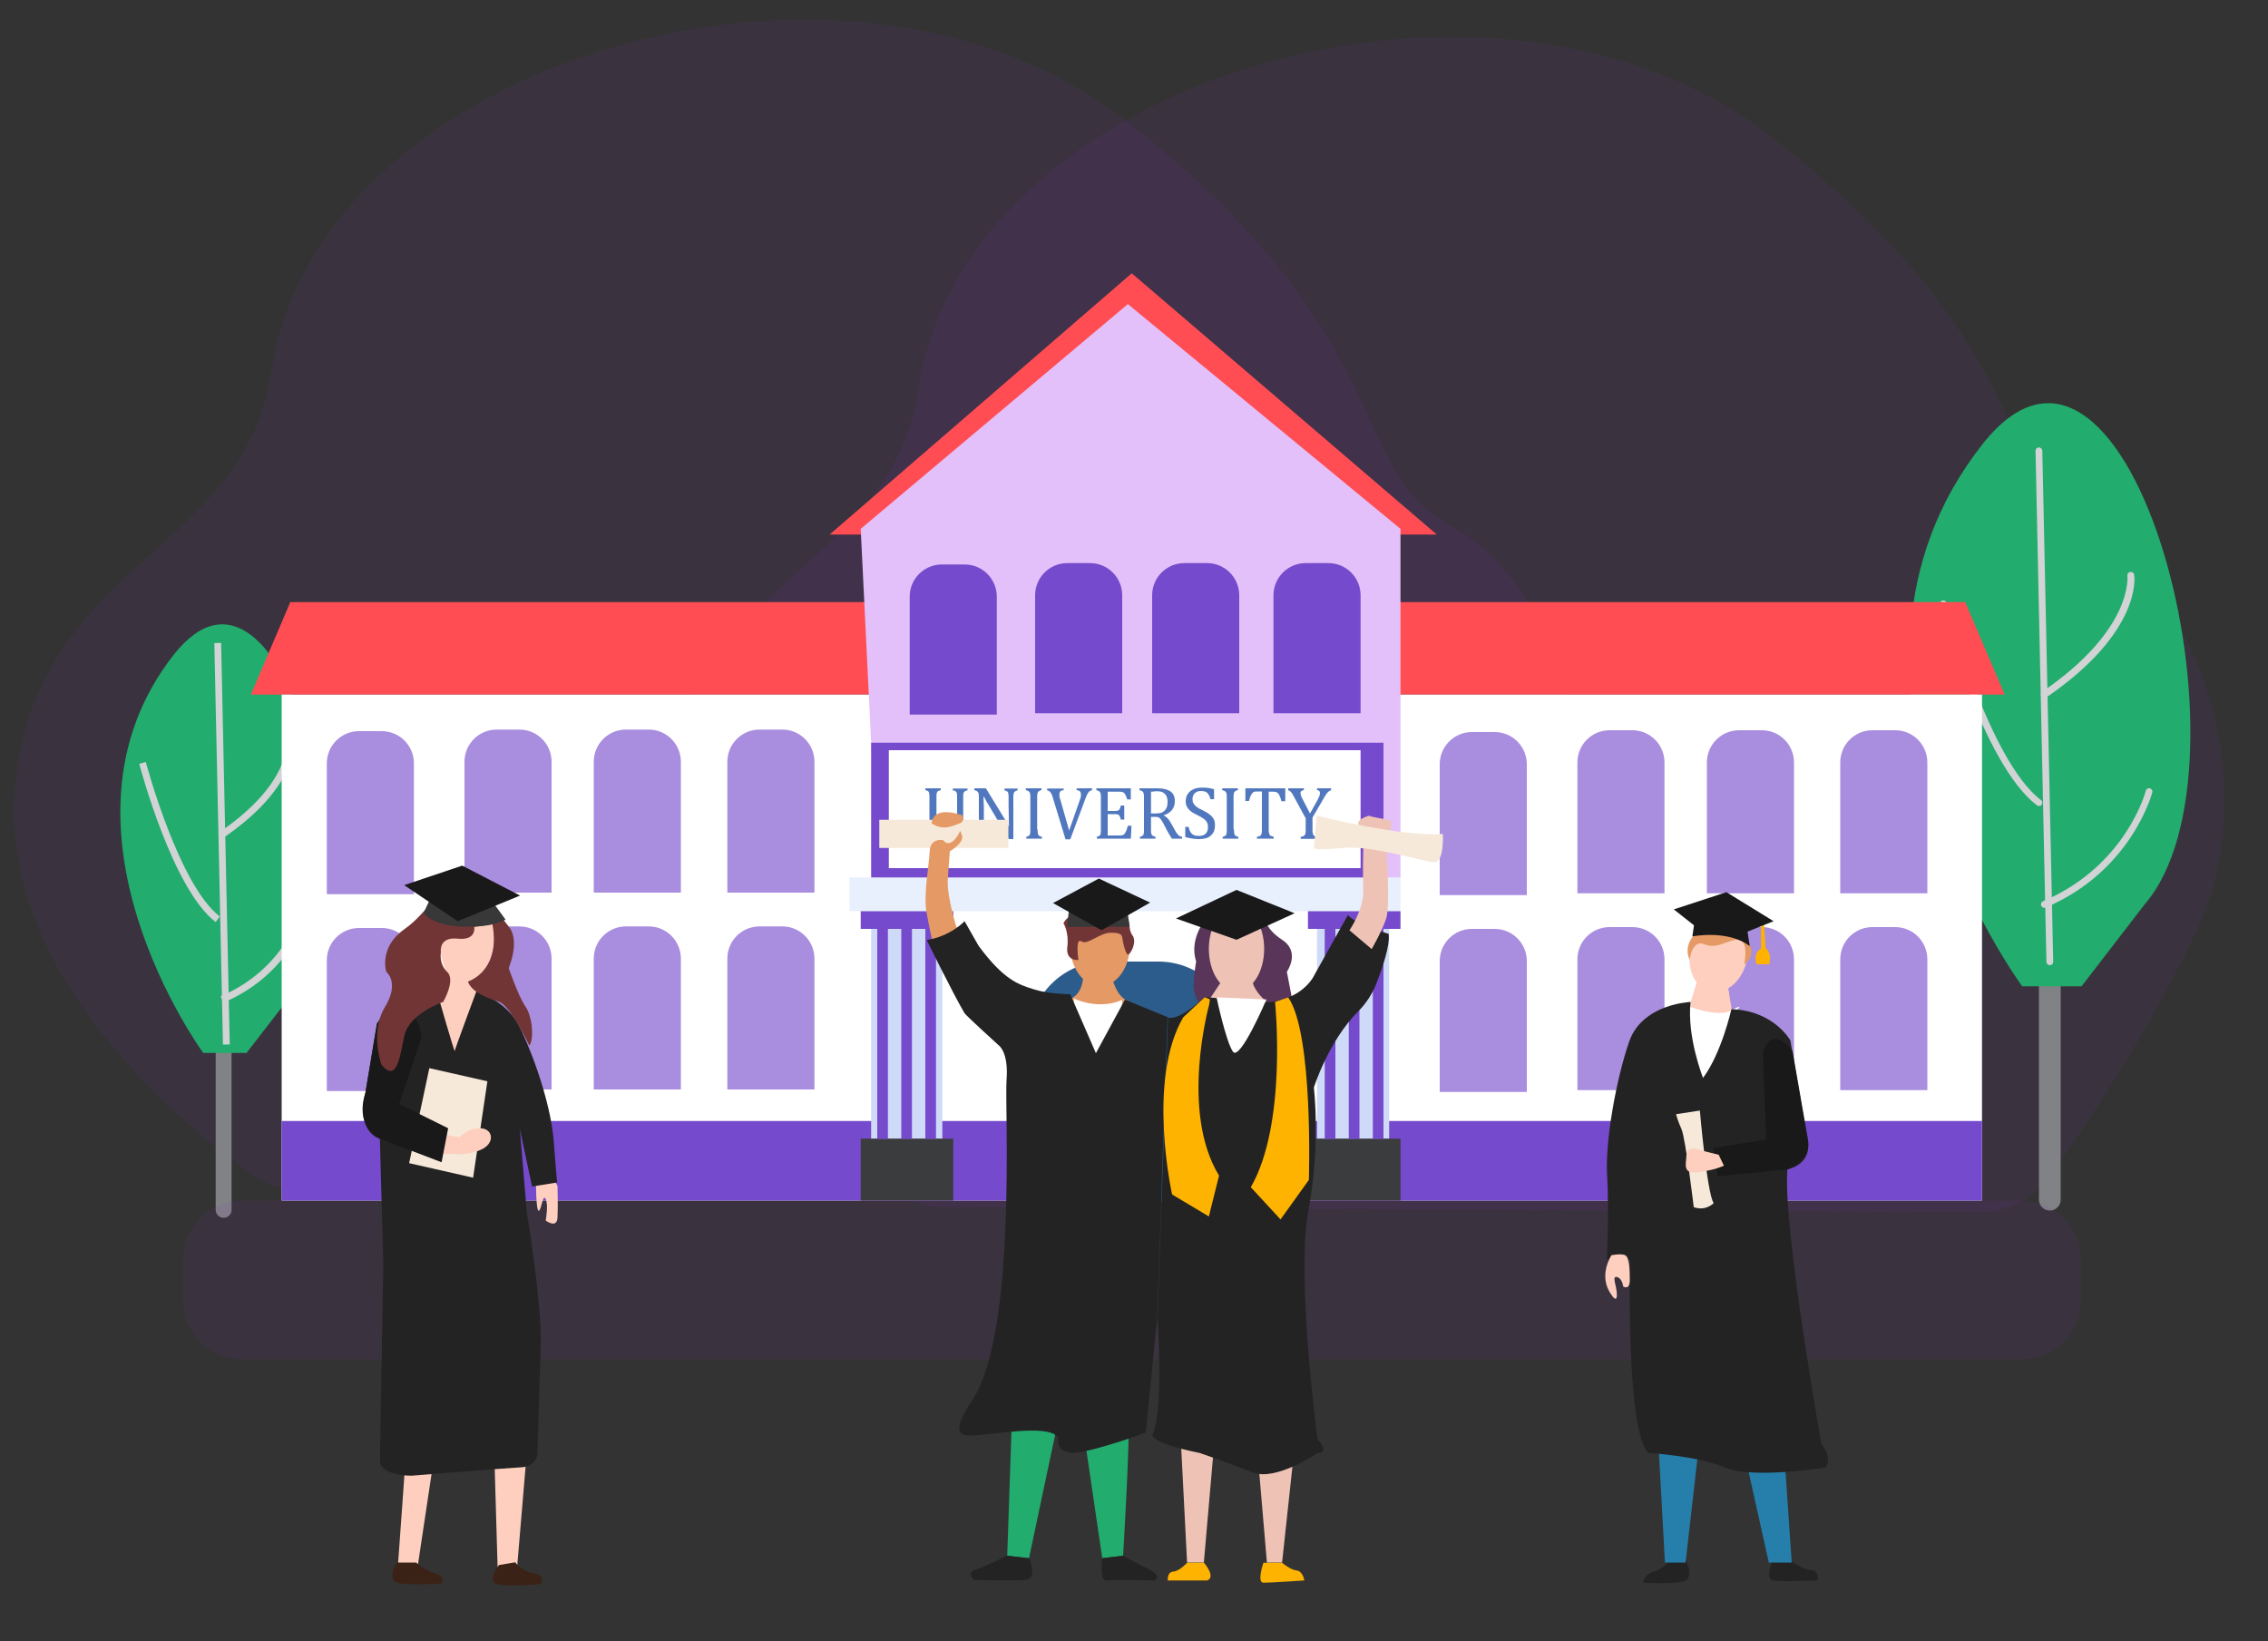 <svg version="1.1" id="Layer_1" xmlns="http://www.w3.org/2000/svg" x="0" y="0" viewBox="0 0 1000 723.7" style="enable-background:new 0 0 1000 723.7" xml:space="preserve"><rect x="0" y="0" width="1000" height="723.7" fill="#333333" stroke="none"/><style>.st0{opacity:9.000000e-02;fill:#8f30c1}.st1{fill:#808285}.st2{fill:#22ac6e}.st3{fill:#d1d3d4}.st5{fill:#ff4d53}.st6{fill:#fff}.st9{opacity:.63}.st10{fill:#764acc}.st11{fill:#cfdaf8}.st12{fill:#3b3c3d}.st13{fill:#5178bf}.st15{fill:#f6e9d9}.st16{fill:#e59965}.st17{fill:#232323}.st18{fill:#723535}.st19{fill:#383838}.st20{fill:#191919}.st21{fill:#eec2b5}.st22{fill:#feb300}.st24{fill:#267fab}.st25{fill:#fecfbf}.st27{fill:#3a2216}</style><path class="st0" d="M131.2 524.7c-6.7 0-13.2-2.1-18.6-5.9C84 498.7-4.1 429.2 7.1 342c12.3-95 101.2-99.5 112.5-178C139.4 26.7 373-42.5 495.7 52.7s97.5 154.9 144.5 179.5c45 23.6 72.5 108.5 43.2 170.2-22.2 46.8-50.1 88.1-65.5 109.3-6.9 9.6-18 15.2-29.8 15.1l-456.9-2.1z"/><path class="st0" d="M416.6 532.3c-6.7 0-13.2-2.1-18.6-5.9-28.6-20.1-116.7-89.6-105.5-176.8 12.3-95 101.2-99.5 112.5-178C424.8 34.3 658.4-34.9 781 60.3s97.5 154.9 144.5 179.5c45 23.6 72.5 108.5 43.2 170.2-22.2 46.8-50.1 88.1-65.5 109.3-6.9 9.6-18 15.2-29.8 15.1l-456.8-2.1z"/><path class="st1" d="M903.8 533.8c-2.7 0-4.8-2.2-4.8-4.8V387.2c0-2.7 2.2-4.8 4.8-4.8 2.7 0 4.8 2.2 4.8 4.8V529c0 2.6-2.1 4.8-4.8 4.8z"/><path class="st2" d="M891.6 434.9S792.6 299.5 874 196c65.4-83.2 123.9 142.3 71.6 202.8l-27.8 36.1h-26.2z"/><path class="st3" d="M903.8 425.6c-.8 0-1.5-.7-1.5-1.5l-4.8-225.3c0-.8.6-1.5 1.5-1.5.8 0 1.5.7 1.5 1.5l4.8 225.3c0 .8-.6 1.5-1.5 1.5zM899 355.4c-.3 0-.6-.1-.9-.3-24-18.3-42-85.7-42.7-88.5-.2-.8.3-1.6 1.1-1.8.8-.2 1.6.3 1.8 1.1.2.7 18.5 69.3 41.6 86.9.7.5.8 1.4.3 2.1-.3.3-.7.5-1.2.5z"/><path class="st3" d="M901.3 307.8c-.5 0-.9-.2-1.2-.7-.5-.7-.3-1.6.4-2.1 40.3-27.6 37.5-50.9 37.5-51.1-.1-.8.4-1.6 1.3-1.7.8-.1 1.6.4 1.7 1.3.2 1 3.3 25.2-38.7 54-.4.2-.7.3-1 .3zM901.4 400.3c-.6 0-1.1-.3-1.4-.9-.3-.8 0-1.6.8-2 36.5-15.5 45.3-48.4 45.3-48.7.2-.8 1-1.3 1.8-1.1.8.2 1.3 1 1.1 1.8-.1.3-9.1 34.7-47.1 50.8-.1 0-.3.1-.5.1z"/><g><path class="st1" d="M98.6 537c-2 0-3.5-1.6-3.5-3.5V429.2c0-2 1.6-3.5 3.5-3.5 2 0 3.5 1.6 3.5 3.5v104.3c0 1.9-1.6 3.5-3.5 3.5z"/><path class="st2" d="M89.6 464.3s-72.7-99.5-13-175.6c48.1-61.2 91 104.6 52.6 149.1l-20.5 26.5H89.6z"/><path transform="rotate(-1.229 97.892 372.061) scale(1)" class="st3" d="M96.4 283.5h3v177.1h-3z"/><path class="st3" d="M95.1 406.6c-18.9-14.4-33.1-67.5-33.7-69.8l2.9-.8c.1.5 14.5 54.3 32.6 68.1l-1.8 2.5zM98.7 369.3l-1.7-2.5c31.5-21.6 29.3-39.7 29.3-39.8l3-.4c.1.7 2.6 19.9-30.6 42.7zM98.5 442.1l-1.2-2.8c28.6-12.1 35.4-37.8 35.5-38.1l2.9.7c-.3 1.2-7.2 27.5-37.2 40.2z"/></g><ellipse cx="502.5" cy="693.3" rx="381.7" ry="13.1" style="opacity:.12;fill:#3a3a3a"/><g><path class="st5" d="M365.8 235.7 499 120.5l134.5 115.2zM128 265.5h738.5l17.4 40.8H110.6z"/><path class="st6" d="M124.2 306.3h749.7v223.1H124.2z"/><path style="fill:#e8effd" d="M374.6 386.9h242.9v14.9H374.6z"/><path style="fill:#e3c0f9" d="m379.5 233.2 117.8-99.1 120.2 99.1v153.7H387z"/><g class="st9"><path class="st10" d="M182.5 394.3h-38.4v-57.7c0-7.9 6.4-14.2 14.2-14.2h10c7.9 0 14.2 6.4 14.2 14.2v57.7zM243.2 393.6h-38.4v-57.7c0-7.9 6.4-14.2 14.2-14.2h10c7.9 0 14.2 6.4 14.2 14.2v57.7zM300.2 393.6h-38.4v-57.7c0-7.9 6.4-14.2 14.2-14.2h10c7.9 0 14.2 6.4 14.2 14.2v57.7zM359.1 393.6h-38.4v-57.7c0-7.9 6.4-14.2 14.2-14.2h10c7.9 0 14.2 6.4 14.2 14.2v57.7z"/></g><g class="st9"><path class="st10" d="M182.5 481.1h-38.4v-57.7c0-7.9 6.4-14.2 14.2-14.2h10c7.9 0 14.2 6.4 14.2 14.2v57.7zM243.2 480.4h-38.4v-57.7c0-7.9 6.4-14.2 14.2-14.2h10c7.9 0 14.2 6.4 14.2 14.2v57.7zM300.2 480.4h-38.4v-57.7c0-7.9 6.4-14.2 14.2-14.2h10c7.9 0 14.2 6.4 14.2 14.2v57.7zM359.1 480.4h-38.4v-57.7c0-7.9 6.4-14.2 14.2-14.2h10c7.9 0 14.2 6.4 14.2 14.2v57.7z"/></g><g class="st9"><path class="st10" d="M673.2 394.7h-38.4V337c0-7.9 6.4-14.2 14.2-14.2h10c7.9 0 14.2 6.4 14.2 14.2v57.7zM733.9 393.9h-38.4v-57.7c0-7.9 6.4-14.2 14.2-14.2h10c7.9 0 14.2 6.4 14.2 14.2v57.7zM791 393.9h-38.4v-57.7c0-7.9 6.4-14.2 14.2-14.2h10c7.9 0 14.2 6.4 14.2 14.2v57.7zM849.8 393.9h-38.4v-57.7c0-7.9 6.4-14.2 14.2-14.2h10c7.9 0 14.2 6.4 14.2 14.2v57.7z"/></g><path class="st10" d="M439.5 315.1h-38.4v-52c0-7.9 6.4-14.2 14.2-14.2h10c7.9 0 14.2 6.4 14.2 14.2v52zM494.8 314.5h-38.4v-52c0-7.9 6.4-14.2 14.2-14.2h10c7.9 0 14.2 6.4 14.2 14.2v52zM546.4 314.5H508v-52c0-7.9 6.4-14.2 14.2-14.2h10c7.9 0 14.2 6.4 14.2 14.2v52zM599.9 314.5h-38.4v-52c0-7.9 6.4-14.2 14.2-14.2h10c7.9 0 14.2 6.4 14.2 14.2v52z"/><g class="st9"><path class="st10" d="M673.2 481.5h-38.4v-57.7c0-7.9 6.4-14.2 14.2-14.2h10c7.9 0 14.2 6.4 14.2 14.2v57.7zM733.9 480.7h-38.4V423c0-7.9 6.4-14.2 14.2-14.2h10c7.9 0 14.2 6.4 14.2 14.2v57.7zM791 480.7h-38.4V423c0-7.9 6.4-14.2 14.2-14.2h10c7.9 0 14.2 6.4 14.2 14.2v57.7zM849.8 480.7h-38.4V423c0-7.9 6.4-14.2 14.2-14.2h10c7.9 0 14.2 6.4 14.2 14.2v57.7z"/></g><path class="st10" d="M384.1 327.5H610v59.4H384.1z"/><path class="st6" d="M391.9 330.8h208v52h-208z"/><path class="st10" d="M124.2 494.3h749.7v35.1H124.2zM379.5 401.8h40.8v7.8h-40.8zM576.7 401.8h40.8v7.8h-40.8z"/><path class="st11" d="M384.1 409.6h31.4v92.6h-31.4zM580.7 409.6h31.8v92.6h-31.8z"/><path class="st12" d="M379.5 502.1h40.8v27.3h-40.8zM576.7 502.1h40.8v27.3h-40.8z"/><path class="st10" d="M386.8 409.6h4.7v92.6h-4.7zM397.4 409.6h4.7v92.6h-4.7zM408 409.6h4.7v92.6H408z"/><g><path class="st10" d="M584.1 409.6h4.7v92.6h-4.7zM594.7 409.6h4.7v92.6h-4.7zM605.3 409.6h4.7v92.6h-4.7z"/></g><path class="st0" d="M891.4 599.4H106.8c-14.3 0-25.9-11.6-25.9-25.9v-18.2c0-14.3 11.6-25.9 25.9-25.9h784.7c14.3 0 25.9 11.6 25.9 25.9v18.2c0 14.3-11.6 25.9-26 25.9z"/><g><path class="st13" d="M424.6 362.1c0 1.2-.1 2.2-.3 3.1-.2.8-.5 1.5-.9 2.2-.4.6-.9 1-1.4 1.4-.6.4-1.2.7-2 .9-.8.2-1.7.3-2.8.3-1.3 0-2.4-.1-3.4-.4-.9-.3-1.7-.8-2.3-1.4-.6-.7-1.1-1.5-1.3-2.4-.3-.9-.4-2.1-.4-3.5v-10.7c0-.8 0-1.4-.1-1.7-.1-.3-.1-.5-.2-.7-.1-.2-.3-.3-.4-.4-.2-.1-.6-.3-1.1-.4v-.8h6.8v.8c-.6.2-1 .3-1.3.5-.2.2-.4.5-.5.9-.1.4-.1 1-.1 1.9v11.5c0 1.1.1 1.9.3 2.6.2.7.5 1.3.9 1.7.4.4.9.7 1.4.9.6.2 1.2.3 2.1.3.8 0 1.4-.1 2-.4.6-.3 1.1-.7 1.4-1.2.4-.5.6-1.2.8-2 .1-.8.2-1.9.2-3.2v-10.2c0-.9 0-1.6-.1-1.9-.1-.3-.2-.6-.5-.8-.2-.2-.6-.4-1.3-.5v-.8h6.5v.8c-.6.2-1.1.3-1.3.5-.2.2-.4.5-.5.8-.1.4-.1 1-.1 1.9v10.4zM442.9 361c.4.6.7 1.2 1 1.7.3.5.5 1 .8 1.6h.2c-.1-.7-.1-2-.1-3.9 0-2-.1-3.7-.1-5.3v-3.4c0-.7 0-1.3-.1-1.6 0-.3-.1-.6-.2-.8-.1-.2-.3-.3-.5-.4-.2-.1-.5-.2-1-.4v-.8h5.8v.8c-.5.1-.8.2-1 .4-.2.1-.4.2-.5.4-.1.2-.2.4-.3.8-.1.3-.1.9-.1 1.7V370h-2l-9-15.2c-.6-.9-1-1.6-1.2-2.1-.2-.4-.5-.9-.7-1.3h-.3c.1.8.1 2.3.2 4.5v9.8c0 .7 0 1.3.1 1.6 0 .3.1.6.2.8.1.2.3.4.5.5.2.1.6.3 1.1.4v.8h-5.9v-.8c.7-.2 1.1-.4 1.3-.6s.4-.5.4-.9c.1-.4.1-1 .1-1.8v-14c0-.7 0-1.3-.1-1.6-.1-.3-.1-.6-.3-.8-.1-.2-.3-.3-.5-.5-.2-.1-.6-.2-1.1-.4v-.8h5.1l8.2 13.4zM457.5 365.7c0 .7 0 1.3.1 1.6 0 .3.1.6.2.8.1.2.3.4.5.5.2.1.6.3 1.1.4v.8h-6.9v-.8c.7-.2 1.1-.4 1.3-.6.2-.2.4-.5.4-.9.1-.4.1-1 .1-1.8v-14c0-.7 0-1.3-.1-1.6-.1-.3-.1-.6-.3-.8-.1-.2-.3-.3-.5-.5-.2-.1-.6-.2-1.1-.4v-.8h6.9v.8c-.5.1-.8.2-1 .4s-.4.3-.5.4c-.1.2-.2.4-.3.8-.1.4-.1.9-.1 1.7v14zM469 347.6v.8c-.5.1-.9.2-1.1.3-.3.1-.5.3-.6.6s-.2.6-.2 1 0 .8.1 1.2c.1.4.2.9.4 1.4l3.8 13.3 4.7-13.4c.1-.2.1-.4.2-.6.1-.2.1-.4.2-.7 0-.2.1-.4.1-.6v-.5c0-.6-.1-1.1-.4-1.4-.3-.3-.8-.5-1.5-.6v-.8h6.8v.8c-.4.1-.8.3-1.1.5-.3.2-.5.5-.8 1-.3.5-.6 1.2-1 2.2l-6.7 18h-2.1l-5.5-18.1c-.3-1-.5-1.7-.8-2.1-.2-.4-.5-.7-.7-.9-.3-.2-.6-.4-1.1-.5v-.8h7.3zM498.6 347.6v4.9H497c-.2-.5-.3-1-.5-1.4-.2-.4-.4-.7-.5-1-.2-.3-.4-.5-.6-.6-.2-.2-.5-.3-.8-.3-.3-.1-.7-.1-1.1-.1h-5.1v8.5h3.5c.5 0 .8-.1 1.1-.2.3-.1.5-.4.7-.7.2-.3.3-.8.5-1.5h1.5v6.2h-1.5c-.2-.6-.3-1.1-.5-1.5-.2-.3-.4-.6-.7-.7-.3-.1-.6-.2-1.1-.2h-3.5v9.4h5.1c.5 0 1 0 1.3-.1.3-.1.6-.2.9-.5.2-.2.4-.5.6-.9.2-.4.3-.7.5-1.1.1-.4.3-.9.5-1.7h1.6l-.3 5.7h-15v-.8c.7-.2 1.1-.4 1.3-.6.2-.2.4-.5.4-.9.1-.4.1-1 .1-1.8v-14c0-.7 0-1.3-.1-1.6-.1-.3-.1-.6-.3-.8-.1-.2-.3-.3-.5-.5-.2-.1-.6-.2-1.1-.4v-.8h15.2zM507.5 360.2v5.5c0 .8 0 1.3.1 1.7.1.4.1.6.3.8.1.2.3.3.5.4.2.1.6.2 1.1.4v.8h-6.9v-.8c.7-.2 1.1-.4 1.3-.6.2-.2.4-.5.4-.9.1-.4.1-1 .1-1.8v-14c0-.7 0-1.3-.1-1.6-.1-.3-.1-.6-.3-.8-.1-.2-.3-.3-.5-.5-.2-.1-.6-.2-1.1-.4v-.8h8c2.5 0 4.4.5 5.7 1.4s1.9 2.3 1.9 4.3c0 1.5-.4 2.7-1.2 3.8-.8 1-2 1.9-3.7 2.4v.1c.7.3 1.2.7 1.7 1.2s1 1.3 1.6 2.3l1.5 2.7c.4.8.8 1.4 1.1 1.8.3.4.6.7.9.9.3.2.7.4 1.3.5v.8h-4.5c-.4-.6-.8-1.2-1.2-1.9-.4-.7-.7-1.3-1.1-2l-1.4-2.7c-.4-.8-.8-1.4-1.1-1.8-.3-.4-.5-.7-.8-.8-.2-.2-.5-.3-.7-.3-.3-.1-.7-.1-1.2-.1h-1.7zm0-11.1v9.6h1.8c.9 0 1.7-.1 2.3-.2.6-.1 1.1-.4 1.6-.8s.9-.9 1.2-1.6c.3-.7.4-1.5.4-2.5s-.2-1.9-.5-2.6c-.4-.7-.9-1.2-1.6-1.6-.7-.4-1.7-.5-2.9-.5-1 .1-1.7.2-2.3.2zM524.1 364.7c.2 1 .5 1.7.9 2.3.4.6.8 1 1.4 1.2.6.3 1.3.4 2.3.4 1.3 0 2.2-.3 2.9-1 .7-.7 1-1.6 1-2.9 0-.8-.1-1.5-.4-2-.3-.6-.7-1.1-1.4-1.6-.6-.5-1.6-1.1-2.9-1.7-1.3-.6-2.3-1.2-3-1.8-.7-.6-1.3-1.3-1.6-2-.4-.7-.5-1.5-.5-2.3 0-1.2.3-2.3.9-3.2.6-.9 1.4-1.6 2.5-2.1s2.4-.7 3.8-.7c.8 0 1.6 0 2.4.1.8.1 1.8.3 2.9.6v4.4h-1.6c-.2-1-.6-1.7-.9-2.2-.4-.5-.8-.9-1.3-1.1-.5-.2-1.2-.3-2-.3-.7 0-1.3.1-1.9.4-.6.3-1 .7-1.3 1.2-.3.5-.5 1.2-.5 1.9 0 .8.1 1.4.4 1.9.3.5.7 1 1.3 1.5.6.5 1.5 1 2.6 1.5 1.4.7 2.5 1.3 3.2 1.9.8.6 1.4 1.3 1.8 2s.6 1.7.6 2.7c0 1.1-.2 2.1-.5 2.9-.4.8-.9 1.4-1.5 1.9s-1.4.9-2.3 1.1c-.9.2-1.8.3-2.9.3-1.7 0-3.7-.3-5.9-.9v-4.5h1.5zM544.1 365.7c0 .7 0 1.3.1 1.6 0 .3.1.6.2.8.1.2.3.4.5.5.2.1.6.3 1.1.4v.8h-6.9v-.8c.7-.2 1.1-.4 1.3-.6.2-.2.4-.5.4-.9.1-.4.1-1 .1-1.8v-14c0-.7 0-1.3-.1-1.6-.1-.3-.1-.6-.3-.8-.1-.2-.3-.3-.5-.5-.2-.1-.6-.2-1.1-.4v-.8h6.9v.8c-.5.1-.8.2-1 .4-.2.1-.4.3-.5.4s-.2.4-.3.8c-.1.4-.1.9-.1 1.7v14zM549.1 347.6h17.6v5.7H565c-.2-.9-.5-1.7-.7-2.2-.2-.5-.5-1-.7-1.2-.3-.3-.5-.5-.8-.6-.3-.1-.7-.2-1.3-.2h-2.1v16.6c0 .6 0 1.1.1 1.5.1.4.2.7.3.9.1.2.3.4.6.5.2.1.6.2 1.2.4v.8h-7.4v-.8c.3-.1.6-.2.9-.2.2-.1.5-.2.6-.3.2-.1.3-.3.4-.5.1-.2.2-.5.2-.8.1-.3.1-.8.1-1.5V349h-2c-.5 0-.9 0-1.3.1-.3.1-.6.3-.9.6-.3.3-.5.7-.8 1.3-.2.6-.5 1.3-.7 2.2h-1.6v-5.6zM575.5 360.5l-4.5-8.3c-.5-1-1-1.7-1.2-2.2-.3-.4-.6-.8-.8-1-.3-.2-.6-.4-1-.6v-.8h6.9v.8c-1 .1-1.5.6-1.5 1.3 0 .3.1.7.2 1.1.1.4.4.9.8 1.7l3.2 6.2 3.2-5.7c.4-.8.7-1.4.9-1.9.2-.5.3-.9.3-1.4 0-.4-.1-.7-.3-.9-.2-.2-.6-.4-1-.4v-.8h6.2v.8c-.4.2-.8.4-1.2.7-.3.3-.7.7-1 1.2-.3.5-.9 1.3-1.5 2.5l-4.5 7.7v5.3c0 .6 0 1.1.1 1.5.1.4.2.7.3.9.2.2.4.4.6.5.2.1.6.3 1.2.4v.8h-7.4v-.9c.5-.1.9-.2 1.2-.3.2-.1.4-.3.6-.5s.3-.5.3-.9c.1-.4.1-.9.1-1.5v-5.3z"/></g><path d="M544.3 529.4h-90.5v-71.9c0-18.5 15-33.5 33.5-33.5h23.5c18.5 0 33.5 15 33.5 33.5v71.9z" style="fill:#2c5c8c"/></g><g><path class="st15" d="M387.7 361.5h56.9v12.4h-56.9z"/><ellipse class="st16" cx="485" cy="417.1" rx="13.1" ry="17.7"/><path class="st16" d="M477.5 431.6s-.4 7.9-7 9.3c0 0 8 8.9 16.1 7.5 8-1.4 11.6-6.7 11.6-6.7s-5.4-.9-7.7-10.2h-13z"/><path class="st6" d="M473.1 440.1s10.7 5.6 21.7.8l-1.3 30.7-21.8-2.8c0 .1 3.1-28.7 1.4-28.7z"/><path class="st16" d="M422.3 410.6s-5-14.8-4.4-23.2.9-12 .9-12 6.6-3.9 5.3-7.2c-1.4-3.2.1-1.8-3 1.8-3.2 3.7-5.2.5-5.2.5s-5.7-1.3-6 4.9c-.2 6.1-2.8 18.8-1.4 26.8s3.4 16.3 3.4 16.3l10.4-7.9zM410.8 363.1s-.3-8.2 13.5-3.6c0 0 1.4 2.7-1.3 3.6-2.8 1-6.9 3.4-12.2 0z"/><path class="st2" d="M446.1 625.7v1.7l-2 58.6 9.6 1.1 13.5-63.7zM478.2 634l7.8 53.1 9.2-1.1s3.4-57.6 2.1-56.4c-1.4 1.1-19.1 4.4-19.1 4.4z"/><path class="st17" d="M453.7 687.1s4.1 8.8-1.4 9.5c-5.5.7-22.9 0-22.9 0s-3.7-3 1.1-4.6c4.8-1.6 13.5-6 13.5-6l9.7 1.1zM486 687.1s-1.3 10.3 1.9 9.8 21 0 21 0 4.1-1.6-2.3-4.9c-6.4-3.2-11.5-6-11.5-6l-9.1 1.1zM471.9 438.4s-9.2 0-15.9-2.1c-6.6-2.1-13.1-3.8-24.5-19.2l-6.2-10.9s-6.2 6.7-16.7 8.3c0 0 11.5 23.5 16.7 32.3.7 1.1 14.9 14 14.9 14s4.6 2.8 3.6 15.4c-.9 12.6 4.8 111.9-15.4 141.7 0 0-11 14.9-1.6 15.1s35.8-5.7 39.9 1.1c0 0-1.6 7.3 7.8 6.4s30.7-8.8 30.7-8.8l5-50.6 4.6-132.6-18.8-7.7-12.8 23.6-11.3-26z"/><path class="st18" d="M475.5 423.3s-5.7.7-4.9-5.8c.8-6.5-1.7-10.4-1.7-10.4s2.4-5 5.3-1.7 1.1-1.1 1.1-1.1 6.1-8 11.9-3.9c5.8 4.1 6.3-1.5 8.9 2.1s1.2 7.3 3.2 9.9-.3 7.4-1.6 8.4-2.6-5.4-2.8-6.9-.4-2.7-5.3-2.6c-4.9.1-10.1 5.6-12.8 3.8-2.8-1.9-1.3 8.2-1.3 8.2z"/><path class="st19" d="M470.5 408.7h27.6l-1.2-8.3s-16.4-7.8-25.4-1l-1 9.3z"/><path class="st20" d="m475.7 404.6-11.4-6.4 20.2-10.8 22.6 10.6-21.4 12.2z"/><g><path class="st21" d="m520.7 636.1 2.7 52.9h7.4l4.2-48.3zM554.9 645.6l3.7 43.4h6.7l5.2-48.3z"/><path class="st22" d="M530.8 689s5.5 6.3 1.5 7.9h-17.4s-.4-3.7 2.4-3.9 6.1-3.9 6.1-3.9h7.4zM557.1 689s-3.1 8.9 0 8.9 18-1 18-1-.6-4.1-3.4-4.4-6.4-3.4-6.4-3.4h-8.2z"/><path d="M533.1 403.4s-9.3 9.5-5.7 20.5c0 0-1.7 9.6-.9 13.2.9 3.6 1.8 4.6 1.8 4.6l1.4 4.5h41.1l-3.4-17.7s6.2-8.7-2.1-14.1-7.9-11-7.9-11-12.6-17.7-24.3 0z" style="fill:#593559"/><ellipse class="st21" cx="545.2" cy="418.4" rx="12.2" ry="18.7"/><path class="st20" d="m545.2 392.4 25.6 10.3-25.6 11.7-26.7-9.4z"/><path class="st21" d="m539.3 431.6-8.3 12.5s21.4 8.7 26.3 4.5c4.9-4.2 0-7.9 0-7.9s-5.2-4.7-5.2-9.1-12.8 0-12.8 0z"/><path class="st17" d="M531.1 439.7s-11.3 10.8-16.1 8.9l-4.6 132.6s2.7 39-1.9 50.6c0 0-4.9 3.7 20.5 8.9 0 0 9.2 3.1 23.5 8.6 10.2 3.9 28.4-8.6 28.4-8.6s5.8.3 0-6.1c0 0-9.5-71.5-4-100.9 5.5-29.4 2.4-54.1 2.4-54.1s6.3-20.4 19.7-33.8c3.4-3.4 6-7.5 7.8-11.9 2.7-7 6.1-16.8 5.5-22.1 0 0-14.1-4-18-8.3l-14.7 26.3s-4.3 10.1-19.4 12.1l-29.1-2.2z"/><path class="st22" d="M533.1 443.2s-13 46.8 4.4 75.2l-4.5 18-16.2-9.7s-11.3-50.4 4.9-78.1l9.5-8.9 2.3 1-.4 2.5zM562.2 441.8s5.5 53.7-10.7 81.7l13.1 14.2 12.5-17.4s2.1-64.3-9.1-80.5l-5.8 2z"/><path class="st21" d="M595 410.2s6.4-9.2 6.1-17.8c-.3-8.5 0-18.9 0-18.9s-3.4-4.9-1.2-5.2c2.1-.3 4.9 3.7 4.9 3.7l6.4 2.4s1.9 24.8 0 30.6c-1.9 5.7-6.4 13.5-6.4 13.5l-9.8-8.3zM603.5 359.7s-7.3 2.1-3.6 4.9c3.7 2.8 12.2 2.1 12.2 2.1s4-4.6-1.5-5.5-7.1-1.5-7.1-1.5z"/><path class="st15" d="M580.6 359.7s38.2 9.6 55.6 8c0 0 .6 12.5-3.7 12.5s-27.5-7.6-40.4-6.3-12.8 0-12.8 0l1.3-14.2z"/><path class="st6" d="m536.4 439.8 22 .9s-11.7 27.5-14.8 23-7.2-23.9-7.2-23.9z"/></g><g><path class="st17" d="M743.2 687.5s3.7 7.5 0 9.4c-3.7 1.9-18.6 1-18.6 1s0-3.7 4.6-4.9c4.6-1.2 7.3-5.5 7.3-5.5h6.7zM781.8 687.5s-4 8.8 0 9.4c4 .7 19.6 0 19.6 0s.9-4.6-2.8-4.6c-3.7 0-10.4-4.9-10.4-4.9h-6.4z"/><path class="st24" d="m731.3 637.9 2.8 51.1h9.1l5.5-48.3zM770.1 645l9.8 44H790l-3-44z"/><ellipse transform="rotate(-77.783 757.789 420.913)" class="st25" cx="757.8" cy="420.9" rx="16.7" ry="12.7"/><path class="st25" d="m749.1 429.7-5.5 18.4s14.7 8.8 21.4 3.9c6.7-4.9-1.5-7-1.5-7l-1.8-11.3-12.6-4z"/><path class="st6" d="M743.5 443.3s13.5 5.7 19.7 2.3c6.3-3.4 2.8-.5 2.8-.5s-4 19.1-8.7 28.3-9.2 10.7-9.2 10.7-4-8.9-4.6-11.2c-.6-2.2-4.4-19.3 0-29.6z"/><path class="st17" d="M745.4 441.8s-.7 0-1.9.2c-5.3.6-20.3 3.6-25.1 17.1-5.8 16.5-10.7 44.3-9.8 59 .9 14.7-.1 37.3-.1 37.3h10.2s-1.9 76.4 8.2 85.3c0 0 21.4 1.2 33.7 6.4 12.2 5.2 44.3 0 44.3 0s3.4-4-1.8-10.4c0 0-17.1-95.4-15-121.1 0 0 11-1.8 8.9-12.8l-7.6-44s-7.2-13.2-26-13.8c0 0-4.3 19.3-12.5 30.3 0 0-7.2-18.1-5.5-33.5z"/><path d="M776.5 408.4v9.9s-3.8 1.7-2 6.9h5.5s1.7-4.1-1.5-7.2l-.7-10.1-1.3.5z" style="fill:#ffb200"/><path class="st20" d="m777.3 464.2 1.4 38.3-23.1 3.7 1.8 12.5 30.9-3.1s10.4-3.9 8.9-12.8c-1.6-9-6.8-39.1-6.8-39.1s-8.7-13-13.1.5z"/><path class="st25" d="M710.5 553.5s-6.1 9.2 0 17.4c0 0 2.4 4 2.4 0s-2.4-8.3 0-7.8c2.4.5 2.8 4.2 2.8 4.2s2.9 1.8 2.9-2.8-.2-10.1-2-11c-1.8-.9-6.1 0-6.1 0z"/><path class="st15" d="m739 491.3 10.5-1.6s3.2 36.9 6.1 40.8c0 0-3.4 3.7-8.8 1.8 0 0-3.6-30.3-5.4-34.4-1.8-4-2.4-6.6-2.4-6.6z"/><path class="st25" d="m757.8 509.2-7.2-1.8s-6.7-3.1-7 1.8-1.8 8.7 5.8 7.6c7.6-1.1 10.7-2.8 10.7-2.8l-2.3-4.8z"/><path class="st16" d="M745 423.1s-3.5-5.8 3.2-12.2 8.8-11.6 14.6-6.4c5.8 5.2 7.8 10.7 7.8 10.7s4.6 5.4-1.6 10.2c0 0 2.2-10-2-10.9s-9.7 4.4-15.4 1.9c-5.6-2.4-6.6 6.7-6.6 6.7z"/><path class="st20" d="M746.2 412.9s15.7-3.1 25.3 4.3l-1-6.4 11.5-4.6-20.8-12.8L738 401l8.9 7-.7 4.9z"/></g><g><path class="st25" d="M236.3 520.8s0 13.1 1.2 13.1 1.8-7.9 3.1-5.2 0 9.5 0 9.5 4.9 3.7 5.2-1.2c.3-4.9 0-14.1 0-14.1L243 518l-6.7 2.8zM218 643.1l1.4 48h8.6l4.2-49.8zM178.6 646.5l-3.2 44.6h8.7l6.7-44.6z"/><path class="st27" d="M174.9 689s-5.2 8.3 1.5 9.2c6.7.9 18.3 0 18.3 0s1.5-3.3-2.8-4.4c-4.3-1.1-8.4-4.8-8.4-4.8h-8.6zM220 690.1s-5.6 7-1 8.4c4.6 1.4 19.3 0 19.3 0s2.8-3.7-3-4.8c-5.8-1.1-8.1-4.8-8.1-4.8l-7.2 1.2z"/><ellipse transform="rotate(-81.935 206.142 415.333)" class="st25" cx="206.1" cy="415.3" rx="17.9" ry="11.7"/><path class="st25" d="m206.1 428.5 6.7 13.3-12.3 27.1-11.2-30 7.9-13.1z"/><path class="st17" d="M193.2 439.2s7.2 25.1 7.3 24.2c.1-.9 9.7-26.7 9.7-26.7l8.1 4.5s6.5 3.6 10.2 10.5c3.8 6.9 14.2 32.1 15.7 52s1.5 17.7 1.5 17.7l-11.1 1.8-5.4-25.4 3.1 37s6.7 39.7 6.1 58.7c-.6 19-1.5 48.3-1.5 48.3s-.9 4.9-7 5.2c-6.1.3-48.3 3.7-48.3 3.7s-12.5.3-14.1-5.8l1.5-87.1-1.5-55.6s-10.7-2.8-6.4-20.2l5.1-30.6s8.2-16.4 27-12.2z"/><path class="st15" d="m189.3 471 25.6 5.8-6.3 42.5-28.2-6.4z"/><path class="st25" d="m195 500 7.5 1.5s4-4.3 9.5-4c5.5.3 6.4 6.7 0 9.5s-11.9 1.8-11.9 1.8l-11.4.1 1.8-9.9 4.5 1z"/><path class="st20" d="M166.2 451.4s17.9-14.3 19.6 6.4l-9.8 29 21.6 10.7-2.9 15-27.2-10.4s-11.3-4.9-6.4-20.2l5.1-30.5z"/><path class="st18" d="M209.1 408.7s1.2 6.1-7.3 5.2c-8.6-.9-7.4 6-7.4 6s-1 5.1 2.8 8.7-1.8 13.2-1.8 13.2-15 5.1-17.1 14.9c-2.1 9.8-3.4 20.8-10.1 12.8 0 0-5.2-14.4 1.5-25.4 6.7-11 .6-15.6.6-15.6s-3.4-10.7 7.9-18.7c11.3-7.9 13.1-18.3 25.5-15.9s20.6 14.7 20.6 14.7 5.2 4.8 0 18.3c0 0 4.3 12.5 7.3 16.8 3.1 4.3 4 14.4 1.8 17.4 0 0-8.3-17.8-13.5-19.4-5.2-1.6-11.9-4.2-13.6-8.9 0 0 14.7-4.4 10.8-25.3l-8 1.2z"/><path class="st19" d="M186.8 402.5s3.1 5.6 17 6.1 19.1-3.1 19.1-3.1l-6.7-9.2-19-2.4h-6.4l-4 8.6z"/><path class="st20" d="m178.2 390.3 23.6 15.9 27.5-11.3-25.5-13.2z"/></g></g></svg>